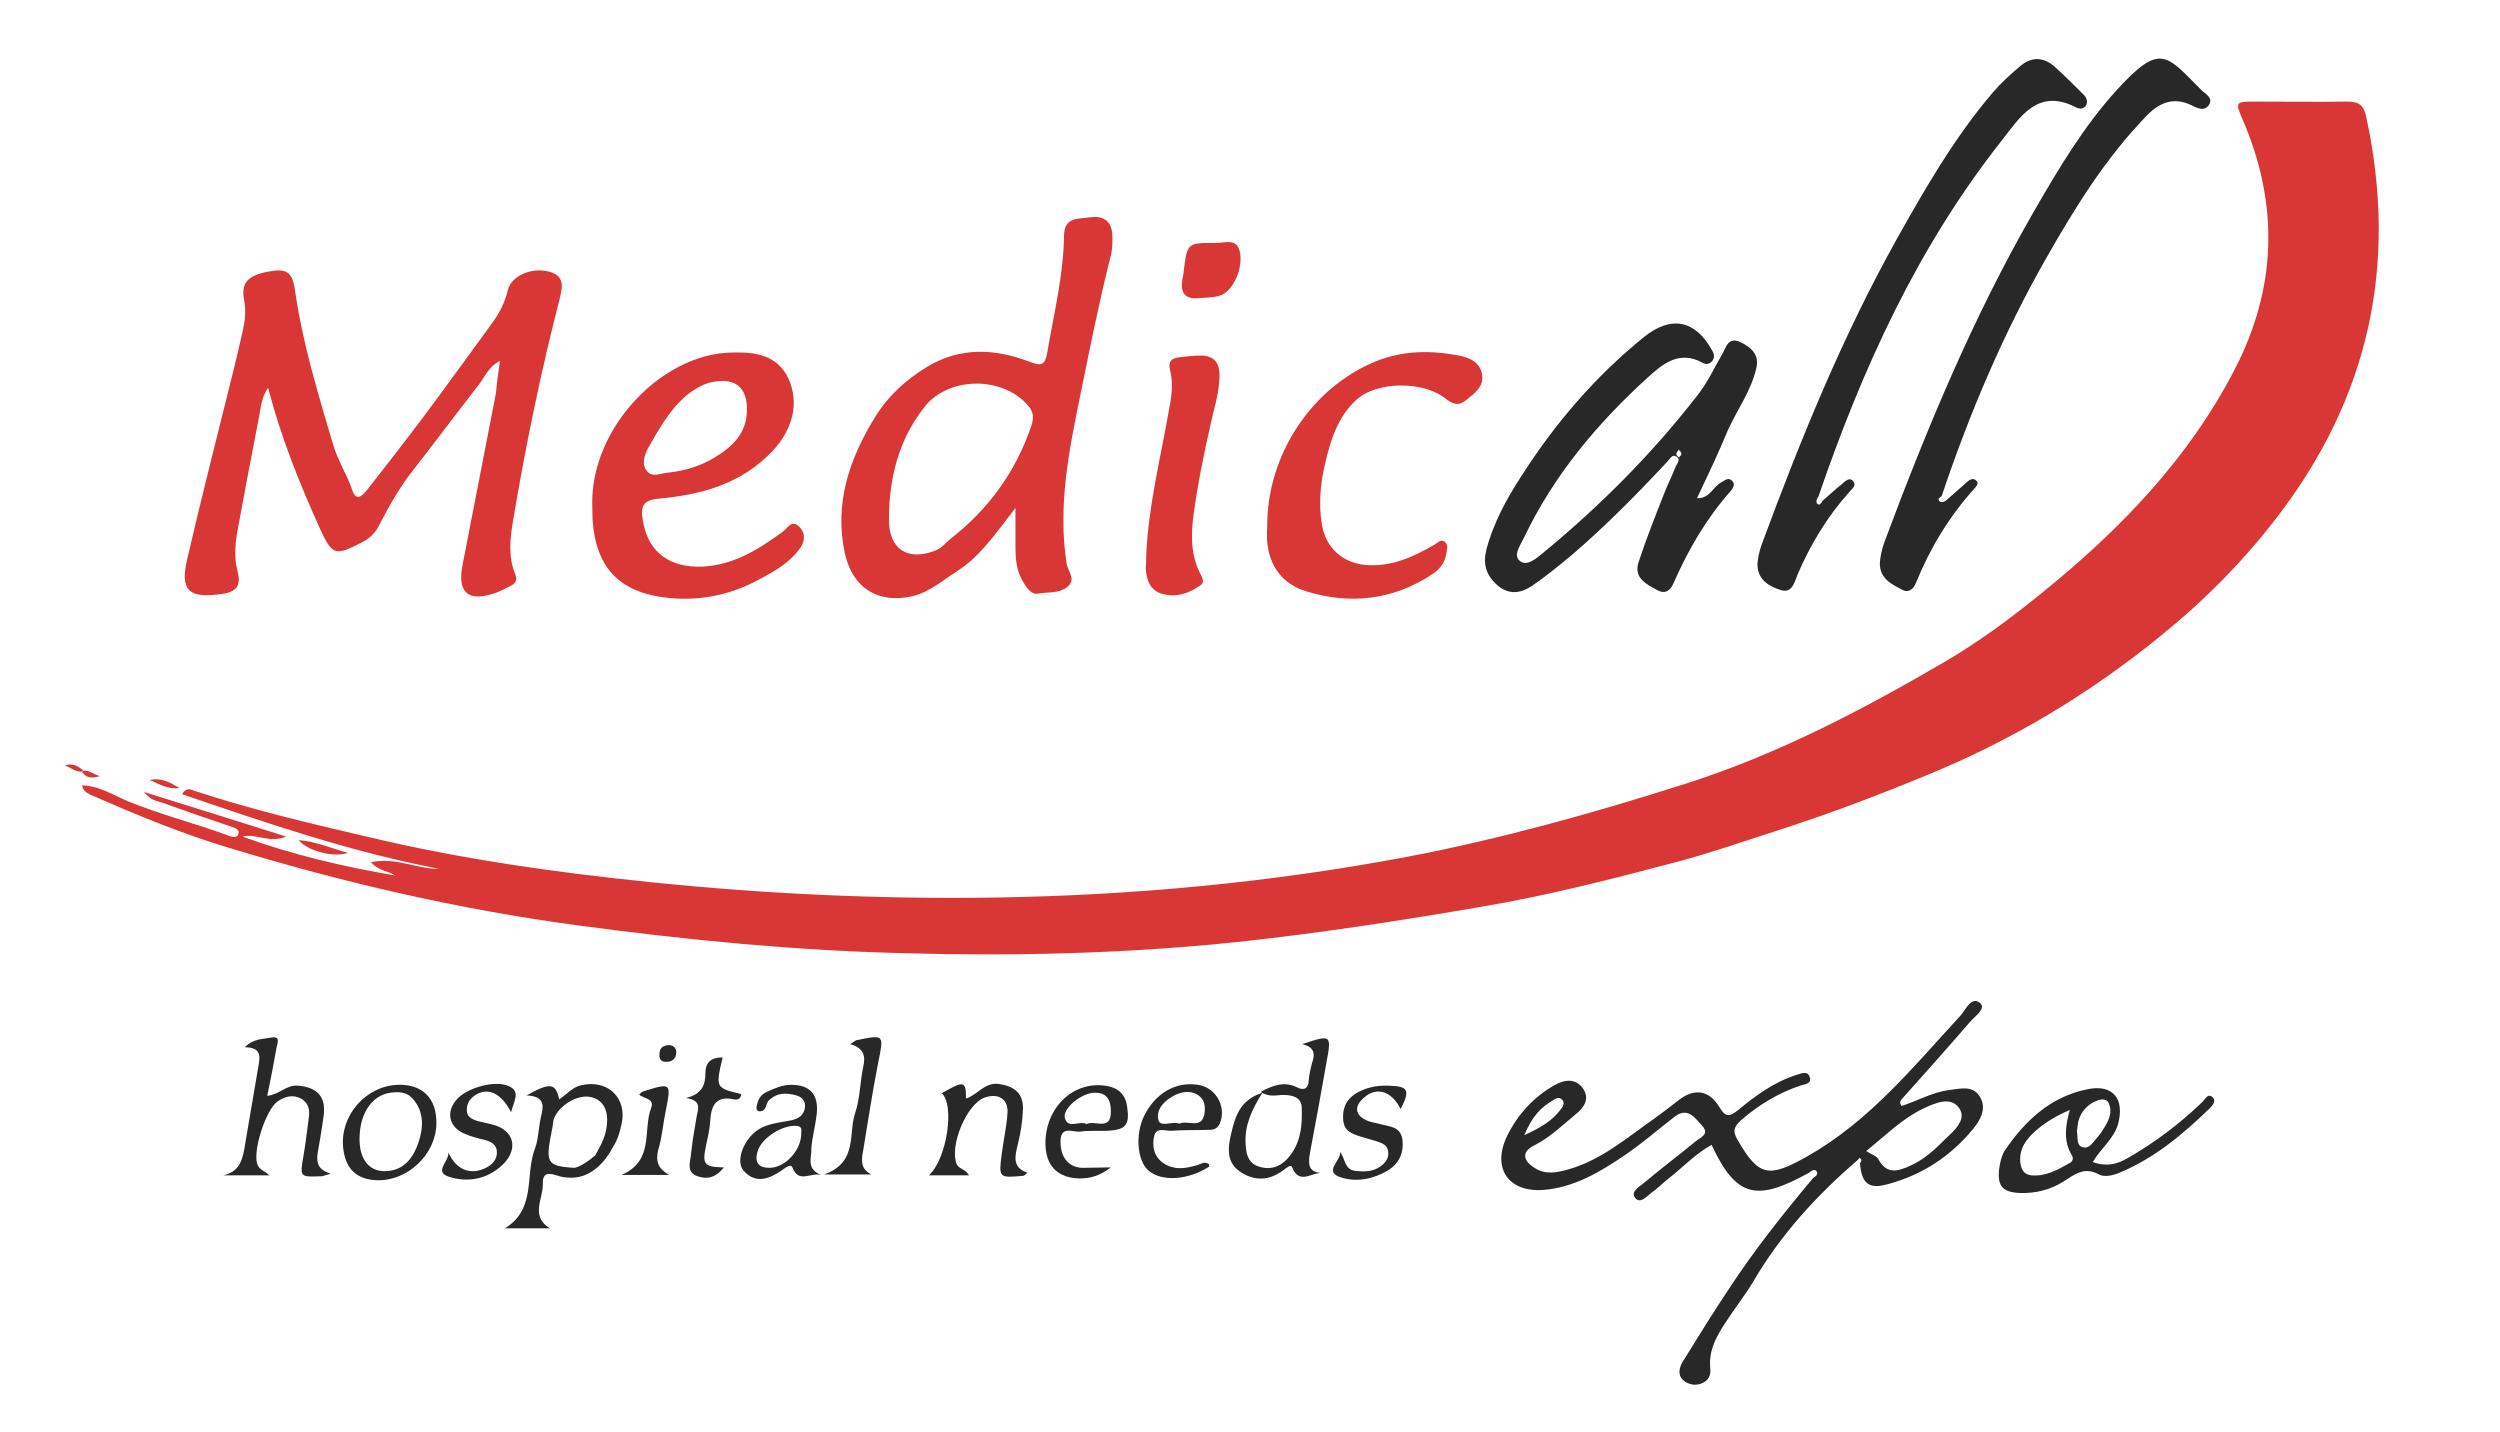 <?xml version="1.0" encoding="utf-8"?>
<!-- Generator: Adobe Illustrator 27.5.0, SVG Export Plug-In . SVG Version: 6.00 Build 0)  -->
<svg version="1.1" id="圖層_1" xmlns="http://www.w3.org/2000/svg" xmlns:xlink="http://www.w3.org/1999/xlink" x="0px" y="0px"
	 viewBox="0 0 566 324.1" style="enable-background:new 0 0 566 324.1;" xml:space="preserve">
<style type="text/css">
	.st0{fill:#D93736;}
	.st1{fill:#282828;}
</style>
<g>
	<path class="st0" d="M18.6,177.8c3.7,0.1,6.9,2.1,10.1,3.5c7.5,3.1,15.5,5.1,23.1,7.9c0.7,0.3,1.8,0.5,2.1-0.2
		c0.5-1.1-0.5-1.5-1.4-1.8c-5.3-1.8-10.6-3.6-15.8-5.5c-1.2-0.4-2.5-0.4-4.1-2.4c11.1,3.5,21.2,6.6,32.2,10.1c-4,1.6-6.8-0.8-9.9,0
		c11.2,4.1,22.8,6.8,34.5,8.8c-1.5-1.1-3.6-0.9-5.4-3c5.7-1.2,10.4,1.6,15.4,1.5c-19.8-3.8-38.9-10.3-58.2-16.9
		c1-1.6,1.9-1.1,2.7-0.8c13,4.3,26.2,7.4,39.5,10.5c21,5,42.2,8,63.7,10.2c26.1,2.7,52.2,3.9,78.3,3.5c31.3-0.5,62.3-3.4,93.1-9.2
		c21.4-4.1,42.2-9.9,62.9-16.5c20.8-6.6,39.9-16.6,58.6-27.5c7.9-4.6,15.2-10,22.2-15.7c17.7-14.3,33.3-30.4,43.8-50.8
		c9.5-18.4,10-37.4,1.7-56.5c-1.7-3.9-1.5-4,2.7-4c7,0,14.1,0.1,21.1,0c2.6,0,3.7,0.9,4.2,3.4c7.3,33.6,0.6,63.9-20.5,91.1
		c-7.8,10.1-16.7,19-26.7,27c-15.8,12.8-33.1,23.1-51.8,30.8c-11.1,4.6-22.4,8.9-33.9,12.6c-7.8,2.5-15.5,5.2-23.4,7.3
		c-14.4,3.8-28.8,7.5-43.5,10c-18.6,3.2-37.3,6.1-56.1,8.1c-25,2.6-50.1,3.2-75.2,2.5c-24.7-0.6-49.3-3-73.8-6.3
		c-26.9-3.6-53.2-9.7-79.1-17.6c-10.7-3.2-21-7.5-31.3-12C19.7,179.4,18.8,179.2,18.6,177.8z"/>
	<path class="st0" d="M113.2,81.7c-2.6,1.3-3.4,3.6-4.8,5.4c-4.9,6.3-9.7,12.7-14.6,19c-3.2,4-5.7,8.4-8,12.9
		c-0.9,1.7-2,2.8-3.7,3.7c-6.2,3.2-6.8,3.2-9.7-3.1c-4.6-10.2-8.8-20.6-11.7-31.8c-1.5,2.1-1.6,4.3-2,6.3c-1.7,8.8-3.4,17.6-5,26.4
		c-0.5,3-0.7,6,0.1,8.9c0.9,3.4-0.5,4.7-3.8,5.1c-7.3,1-9.3-0.8-7.6-8c3.2-13.8,6.7-27.5,10.1-41.2c0.9-3.5,1.7-7,2.5-10.6
		c0.5-2.2,0.7-4.4,0.3-6.6c-0.8-3.9,0.6-5.7,5.4-6.6c4.2-0.8,5.5,0,6.1,4.3c1.7,11.9,5.2,23.3,8.6,34.8c1,3.5,3.1,6.7,4.3,10.2
		c0.9,2.9,2.3,1.5,3.5,0c4.3-5.5,8.6-11,12.8-16.6c5.3-7.1,10.4-14.2,15.6-21.3c1.6-2.2,2.8-4.7,3.4-7.3c0.7-3,5.2-5.2,9.3-4.1
		c3.8,1,3,3.7,2.3,6.6c-4.2,16.3-7.6,32.9-10.4,49.5c-0.7,4.1-1.2,8.3,0.4,12.3c0.6,1.4,0.2,2.2-1.1,2.8c-1.1,0.5-2.1,1.1-3.2,1.5
		c-6.2,2.2-8.8,0.1-7.6-6.2c2.5-13,5.1-26,7.6-39.1C112.5,86.5,112.8,84.2,113.2,81.7z"/>
	<path class="st0" d="M229.9,115c-4.5,5.8-8,11-13.2,14.3c-3.3,2.1-6.3,4.8-10.2,5.7c-7.7,1.7-13.4-1.8-15.2-9.6
		c-2.5-11.4,1-21.6,6.9-31.1c2.9-4.7,6.9-8.3,11.6-11.2c7.6-4.6,15.4-4.2,23.3-1.2c2.6,1,3.5,0.9,4-2.1c1.5-8.8,3.7-17.6,3.8-26.6
		c0.1-4.2,3.4-3.6,5.9-4c2.7-0.4,4.7,0.6,5,3.6c0.1,1.7,0.1,3.4-0.3,5c-2.6,10.3-4.7,20.7-6.8,31.1c-2.6,12.7-5.3,25.6-3.2,38.8
		c0.3,1.7,2.3,3.6,0,5.3c-1.9,1.4-4.4,1-6.5,1.4c-1.6,0.3-2.8-1.6-3.6-3.1c-1.4-2.5-1.5-5.1-1.5-7.9
		C229.9,121,229.9,118.6,229.9,115z M201.3,115.2c0,1.2-0.1,2.3,0,3.5c0.5,6.7,5.4,8.1,10.8,5.8c1.3-0.6,2.2-1.8,3.2-2.6
		c8.6-6.7,14.7-15.2,18.2-25.5c0.5-1.5,0.6-3-0.6-4.4c-5.6-6.8-17.8-6.9-23.4-0.1C204.1,98.6,201.7,106.5,201.3,115.2z"/>
	<path class="st1" d="M384.2,112.8c2.9,0.1,3.6-2.6,5.5-3.6c0.8-0.4,1.5-1.2,2.4-0.4c0.9,0.8,0.2,1.8-0.3,2.4
		c-5.5,6.2-9.6,13.3-12.9,20.8c-0.7,1.7-1.9,2.6-3.7,1.6c-2.6-1.4-5.4-2.8-4.2-6.4c1.7-5.2,3.7-10.2,5.7-15.3c0.8-2.1,1.8-4,2.6-6.1
		c0.3-0.8,1.3-1.7,0.3-2.4c-1-0.7-1.5,0.5-2.1,1.1c-6.9,7.4-14,14.6-21.7,21.2c-2.9,2.4-5.8,4.8-8.9,6.9c-2.5,1.7-5.2,2.2-7.9-0.1
		c-2.5-2.2-3.3-4.7-2.5-8c1.6-6.1,4.6-11.6,8-16.8c7.6-11.9,16.7-22.5,27.7-31.4c6.1-4.9,11.6-3.9,15.4,3c0.4,0.7,0.7,1.4,0.2,2.2
		c-0.6,1-1.6,1.1-2.4,0.6c-5.3-2.9-9.1,0.4-12.5,3.5c-11.4,10.4-21.2,22.1-27.9,36.2c-0.8,1.7-2.5,3.9-0.9,5.2
		c1.6,1.3,3.6-0.5,5.1-1.7c13-10.7,24.8-22.5,35.1-35.8c2.3-2.9,3.8-6.2,5.6-9.3c0.9-1.5,1.3-4.1,4.2-2.7c2.5,1.2,4.3,2.9,3.5,6
		c-1.2,5.1-4.4,9.4-6.5,14.1C389.1,102.5,386.7,107.5,384.2,112.8z M380.1,101.8c-0.3,0.4-0.6,0.7-0.6,1s0.4,0.5,0.6,0.8
		c0.2-0.3,0.5-0.5,0.6-0.8C380.7,102.5,380.4,102.2,380.1,101.8z"/>
	<path class="st1" d="M420.5,262.7c-9.3,8-17.4,16.9-23.6,27.5c-1.8,3-4,5.8-5.9,8.7c-2.2,3.3-4.2,6.6-3.8,10.8
		c0.2,1.7-0.4,3-2.2,3.6c-1.6,0.5-3,0-4-0.9c-1.2-1.1-0.8-2.8-0.1-4c3.4-5.5,6.8-11,10.4-16.4c5.8-8.9,12.4-17.2,19.2-25.3
		c0.6-0.4,1.3-0.9,0.7-1.6c-0.6-0.6-1.3,0.2-1.8,0.5c-11.5,6.3-16.2,5.8-21.9-6.4c-3.8,2.1-6.7,5.3-10.1,7.9c-1.2,1-2.3,2.1-3.6,3
		c-1.1,0.9-2.5,2.5-3.6,1.1s0.9-2.5,1.9-3.3c3.9-3.3,7.9-6.3,11.8-9.5c1.1-0.9,3.2-1.6,1.5-3.5c-1.6-1.7-3.2-4.3-6.1-2.2
		c-3.8,2.9-7.4,6.1-11.4,8.8c-5.6,3.8-11.4,7.3-18.4,7.9c-8,0.6-11.8-4.9-8.3-12.2c2.4-4.9,6-8.8,10.7-11.5c2.3-1.3,4.9-1.7,6.6,0.9
		c1.5,2.4-0.1,4.3-1.8,5.7c-3,2.5-5.8,5.2-9.3,7c-2.9,1.4-2.7,3.4,0,5.1c2.4,1.6,5,1.1,7.5,0.4c7.6-2.1,13.4-7.2,19.7-11.6
		c1.8-1.3,3.5-2.6,5.3-4c3.6-2.9,7-2.5,9.4,1.5c1.3,2.1,2.1,2.3,4.1,0.7c4-3.3,8.2-6.4,13.2-8c1.1-0.3,2.6-1.1,3.1,0.4
		c0.6,1.6-1.2,1.7-2.2,2c-4.9,1.7-9.3,4.3-13.3,7.8c-1.8,1.6-1.9,2.6-0.8,4.5c4.8,8.3,7,8.6,15.6,3.8c14.2-8,24.1-20.3,34.8-31.9
		c1.2-1.3,2.5-4.6,4.5-2.9c1.5,1.3-1.4,3.1-2.5,4.5c-5,5.8-10.1,11.5-15.2,17.2c-0.4,0.4-0.6,0.8-0.1,1.6c3.5-1.1,6.9-3.1,10.7-3.6
		c2.6-0.3,5.5-1.2,7.1,1.6c1.5,2.6,0.1,5.1-1.6,7.2c-5.1,6.2-11.5,10.4-19.3,12.5c-4.3,1.2-5.9-0.1-6.3-4.7c0.2-0.4,0.6-0.8,0-1.2
		C421.1,262,420.8,262.4,420.5,262.7z M422.5,260.6c1.2,0.8,2.4,1.1,2.8,1.9c1.8,3.4,4.4,2.7,7,1.5c3.3-1.4,5.9-3.9,8.3-6.3
		c1.9-1.8,4.8-4.3,2.9-6.9c-1.9-2.6-5.3-1.1-7.9,0.1C430.7,253.2,427,257,422.5,260.6z M345.1,257c3.9-1.8,6.4-3.3,8.3-5.9
		c0.5-0.6,0.9-1.4,0.3-2.1c-0.7-0.8-1.5-0.3-2.1,0.1C348.8,250.7,346.8,252.9,345.1,257z"/>
	<path class="st1" d="M412.6,113.4c1.5-1.3,2.9-2.6,4.4-3.8c0.8-0.7,1.8-1.7,2.6-0.6c0.8,1-0.5,1.8-1.1,2.6
		c-4.9,5.5-8.6,11.7-11.5,18.4c-0.7,1.7-1.2,4.4-3.8,3.6c-2.5-0.8-5.2-2.2-5.3-5.6c0-1.5,0.4-3.1,0.9-4.6
		c8.8-23.8,18.3-47.2,30.7-69.4c6.5-11.6,13.1-23,21.7-33.1c1.8-2.1,3.8-3.9,5.9-5.7c2.8-2.5,5.6-2.4,8.3,0.1c2.2,2,4.3,4.1,6.4,6.2
		c0.6,0.6,1,1.6,0.4,2.5c-0.6,0.7-1.5,0.7-2.2,0.3c-8.7-4.5-12.7,2.3-16.8,7.5c-19.1,24.2-31.6,51.7-41.5,80.6
		c-0.4,0.6-0.7,1.3-0.2,1.7C411.9,114.5,412.4,113.9,412.6,113.4z"/>
	<path class="st1" d="M440.6,113.3c1.7-1.5,3.3-2.9,5-4.4c0.5-0.4,1.2-0.7,1.8-0.1c0.7,0.6,0.1,1.2-0.3,1.7
		c-5.7,6.3-10.1,13.5-13.3,21.4c-0.5,1.3-1.6,2.4-3,1.7c-2.5-1.3-5.3-2.6-5.2-6.2c0.1-1.5,0.5-3.1,1-4.6c9.6-25.7,20.1-51,33.8-74.8
		c5.6-9.7,11.4-19.5,19-27.8c9.8-10.7,11.1-7.7,19,0.2c0.8,0.8,2.9,1.8,1.6,3.5c-1.1,1.4-2.7,0.5-3.9-0.1c-4-1.9-7.2-0.6-10.1,2.4
		c-9.2,9.5-16.1,20.6-22.6,32c-9.8,17.2-17.5,35.3-23.8,54.1c-0.3,0.3-1,0.6-0.6,1.1C439.4,113.8,440.1,113.7,440.6,113.3z"/>
	<path class="st0" d="M134.1,114.9c-0.6-14.6,10.4-28.7,23-33.4c2.9-1.1,6-1.7,9.2-1.7c5.1-0.1,9.8,0.8,12.2,5.9
		c2.6,5.7,0.8,11.7-3.5,16.3c-7.1,7.6-16.2,10-25.9,10.9c-3.5,0.3-4.1,1.8-3.6,4.7c1,6.8,5.3,10.5,12.2,10.7
		c7.6,0.1,13.6-3.6,19.5-7.9c1.1-0.8,2-2.9,3.8-1.1c1.5,1.6,1.2,3.4,0,5c-2.2,3-5.4,4.9-8.6,6.6c-6.4,3.6-13.4,5.2-20.7,4.5
		C139.5,134.3,134,127.7,134.1,114.9z M169.1,92.8c0.1-4.9-2.5-7.2-7.3-6.4c-2.1,0.3-3.9,1.3-5.6,2.5c-4.3,3.3-6.8,7.9-9.4,12.4
		c-0.8,1.5-1.7,3.7-0.3,5.4c1.3,1.5,3.2,0.4,4.8,0.3c3.8-0.4,7.4-1.5,10.6-3.5C165.9,101.1,169.1,98,169.1,92.8z"/>
	<path class="st0" d="M286.9,119.2c-0.1-16.2,10.1-31.5,24.6-37.4c6.2-2.5,12.5-2.5,18.8-1.3c2.2,0.4,4.7,1.4,5.2,4.1
		c0.6,2.9-1.6,4.4-3.6,6c-1.7,1.4-3,0.9-4.7-0.4c-5-4-15.5-3.9-20.1,0.3c-4.2,3.8-5.9,9.2-7.1,14.5c-1.1,4.6-1.5,9.2-0.7,13.9
		c0.9,5.1,4.6,8.5,9.8,9c5.7,0.5,10.7-1.7,15.5-4.5c0.8-0.4,1.5-1.4,2.4-0.8c1,0.7,0.6,1.9,0.4,2.9c-0.3,2.1-1.7,3.6-3.3,4.6
		c-8.8,5.8-18.5,6.8-28.3,3.8C290.3,132.3,286.2,127.6,286.9,119.2z"/>
	<path class="st0" d="M259.5,125.7c0.5-11.1,3.2-21.8,5.1-32.6c0.6-3.1,1.1-6.2,0.3-9.3c-0.5-2,0.4-2.7,2-2.9c1.7-0.2,3.4-0.4,5-0.4
		c2.9,0,4.2,1.6,4.2,4.4c0,4-1.3,7.7-2.1,11.5c-1.5,6.7-2.9,13.5-3.8,20.3c-0.6,4.5-0.6,9.1,1.6,13.3c0.4,0.8,1,1.8,0,2.5
		c-2.5,1.8-5.4,2.8-8.5,2c-2.8-0.7-3.7-3-3.9-5.7C259.5,127.8,259.5,126.7,259.5,125.7z"/>
	<path class="st1" d="M473.8,263.1c3.1,1.1,5.5,0.5,7.9-0.9c6.1-3.5,11.7-7.7,16.8-12.6c0.7-0.6,1.3-2.2,2.4-1.2
		c1,0.9-0.1,2-0.7,2.6c-6,5.8-12.3,11.1-20.1,14.4c-1.6,0.7-3.6,1.2-4.9,0.5c-3.4-1.9-5.6,0.1-8.2,1.7c-2.9,1.8-6.2,2.6-9.7,2.5
		c-3.9-0.2-5.1-1.5-4.7-5.4c0.2-1.4,0.5-2.9,1.2-4.1c4.6-6.8,10.4-12.3,18.8-14c5.8-1.2,8.5,2.2,6.9,8
		C478.5,257.9,475.6,260,473.8,263.1z M468.6,251.3c-3,1.3-5.4,2.7-7.6,4.6c-2.2,1.9-3.9,4.1-3.6,7.3c0.2,1.6,0.8,2.7,2.5,2.9
		c3.3,0.3,6-1.3,8.7-2.8c0.6-0.3,0.9-1,0.5-1.7C467.1,258.4,467.6,254.9,468.6,251.3z M470.2,256.2c0.3,1.2-0.2,3,1.2,3.5
		s2.3-0.8,3.1-1.8c0.6-0.7,1.2-1.4,1.6-2.1c1.2-1.9,2.3-3.8,1.3-6.1c-0.4-0.9-1.6-0.9-2.4-0.6c-2.3,0.8-3.9,2.5-4.5,4.9
		C470.4,254.7,470.3,255.4,470.2,256.2z"/>
	<path class="st1" d="M74.9,265.7c-1.4,0.4-1.8,0.6-2.1,0.6c-5,0.2-4.9,0.2-4.1-4.6c0.5-2.8,0.8-5.7,1.2-8.5c0.3-1.8,0-3.4-1.6-4.4
		c-1.9-1.1-3.8-0.6-5.5,0.6c-2.6,1.9-5.5,10.8-4.6,14c0.4,1.5,1.8,1.7,2.8,2.7c-3.5,0-7,0-10.5,0c4-0.8,4.5-4,5-7.1
		c1-5.9,2-11.8,3-17.6c0.4-2.2,0.7-4.3-3.1-4.3c2-2,4.1-1.8,6-2.2c2.2-0.4,1.4,1.3,1.2,2.3c-0.6,3.5-1.3,7.1-2.1,10.9
		c2.8-0.3,4.4-2.6,7.1-2.3c4.2,0.4,6.2,2.5,5.7,6.6c-0.4,3-0.9,5.9-1.4,8.8C71.7,262.9,71.7,264.8,74.9,265.7z"/>
	<path class="st1" d="M294.8,236.4c6.6-2.2,6.7-2.2,5.5,4.2c-1.2,6.8-2.4,13.5-3.7,20.3c-0.4,2.3-0.7,4.6,2.9,4.7
		c-2.4-0.4-5.3,2.9-7-1.4c-0.2-0.6-1.3,0.2-1.9,0.7c-3.2,2.4-6.5,2.6-9.8,0.4c-3.2-2.1-2.8-5.5-2.1-8.5c0.9-3.7,1.8-7.7,7.1-9.4
		c-2.5,4-4,7.4-3.8,11.4c0.1,2.2,0.4,4.3,2.7,5.2c2.6,1,5,0.3,6.8-1.7c3-3.3,3.4-7.5,3.2-11.7c-0.1-2.1-2-2.7-4.1-2.7
		c-1.6,0-3.2,0.6-5.2-0.7c3-1.6,5.5-2.4,8.3-1c1.4,0.7,2.5,0.4,2.6-1.6c0.1-1.3,0.4-2.6,0.7-3.8C297.8,238.6,297.6,237,294.8,236.4z
		"/>
	<path class="st1" d="M219.4,266.1c-3.3,0-6.1,0-9.1,0c4.1-3.7,5.9-16,2.9-18.6c5.1-2.9,5.5-2.8,5.5,1.2c2.6-0.8,4.2-3.7,7.4-3.3
		c3.5,0.5,5.6,2.1,5.5,5.7c-0.1,2.7-0.5,5.4-1.2,8.1c-0.6,2.6-1.3,5.1,2.2,6.3c-0.5,0.4-0.7,0.7-0.9,0.7c-5.6,0.5-5.6,0.5-4.9-5
		c0.4-3.1,1.1-6.2,1.3-9.2c0.2-3.2-2.1-4.6-5.2-3.5c-4.1,1.5-8,11-6.3,15.1C217.2,264.7,218.6,264.7,219.4,266.1z"/>
	<path class="st1" d="M185.9,266c-2.4-0.6-5.1,2-6.5-1.7c-0.4-1-1.8,0.3-2.6,0.8c-2.8,1.9-5.8,2.9-8.4,0c-1.9-2.1-0.2-6.8,2.9-9.1
		c1.9-1.4,4.2-1.7,6.4-2.1c1.9-0.3,4-0.6,4.5-2.9c0.3-1.4-0.4-2.6-1.9-3c-2.2-0.6-4.3-0.7-6.2,1.1c-0.8,0.8-0.5,2.5-2.1,2.5
		c-0.7,0-0.8-0.6-0.7-1.1c0.3-1.5,0.8-2.6,2.3-3.3c1.8-0.8,3.5-1.6,5.5-1.6c4.3,0,6.3,2.2,5.8,6.7c-0.3,2.6-1,5.1-1.2,7.6
		C183.8,262.1,182.4,264.6,185.9,266z M181.4,256.8c-0.1-0.7,0.5-1.7-1-1.9c-3.2-0.3-8,2.7-8.9,5.8c-0.7,2.5,0.2,3.7,2.8,3.7
		C177.8,264.3,181.3,260.5,181.4,256.8z"/>
	<path class="st1" d="M98.8,254.4c-0.1,7-6.6,13.1-13.6,12.8c-4.5-0.2-7-2.6-7.5-7.3c-0.8-7.2,5-14,12.3-14.3
		C95.6,245.4,98.9,248.6,98.8,254.4z M81.4,257.6c-0.1,5.1,2.4,8,6.6,7.5c3.7-0.4,5.6-3.2,6.7-6.3c1.2-3.5,1.4-7.2-1.4-10.2
		c-1-1.1-2.4-1.4-3.9-1.3C84.6,247.4,81.5,251.6,81.4,257.6z"/>
	<path class="st1" d="M317.1,251.1c-2-4.1-5.5-5.2-8.4-2.5c-2.2,2-1.9,3.9,0.8,5.1c0.9,0.4,2,0.5,3,0.8c2.1,0.6,4.6,0.5,5,3.5
		c0.4,3-0.8,5.5-3.3,7c-3.2,1.9-7,2.7-10.5,1.6c-4.3-1.3,0-3.8-0.3-5.8c1.2,1.5,0.9,4,3.5,4.3c2,0.2,3.9,0.2,5.6-1
		c1.1-0.8,1.9-1.7,1.8-3.2c-0.1-1.6-1.3-2.1-2.6-2.5c-1.2-0.4-2.5-0.7-3.7-1.1c-1.9-0.6-3.7-1.2-3.9-3.7c-0.2-2.6,0.6-4.6,2.8-6
		c2.3-1.4,4.8-1.9,7.4-1.8C318.9,245.9,319.3,246.8,317.1,251.1z"/>
	<path class="st0" d="M275.1,55c2.2,0.1,5.2-1.4,5.7,2.6c0.5,3.8-2,8.8-4.9,9.4c-1.5,0.4-3.1,0.4-4.6,0.5c-3.2,0.3-4.1-1.4-3.6-4.3
		c0.1-0.6,0.3-1.3,0.3-1.9C268.8,55,268.8,55,275.1,55z"/>
	<path class="st1" d="M273.7,263.6c0,0.3,0.1,0.5,0.1,0.5c-4.8,3.1-10.8,3.5-13.8,0.9c-2.5-2.2-3-7.9-1.1-12.1
		c2.5-5.3,7.2-8.1,12.3-7.3c4.2,0.6,6.6,5.2,4.9,8.9c-0.6,1.2-1.6,1.3-2.6,1.3c-2.7,0.1-5.5,0-8.2,0.2c-1.4,0.1-3.5-0.9-4,1.2
		c-0.5,2.3-0.1,4.7,2.2,6.2c2.3,1.5,4.7,1.2,7.1,0.5C271.6,263.8,272.6,262.7,273.7,263.6z M267,254.4c1.9-0.9,5.1,1.4,5.7-2.3
		c0.2-1.5,0.1-3.2-1.5-4.2s-3.3-0.8-4.9-0.1c-2.4,1.1-4.5,3.1-4.1,5.5C262.5,255.5,265.4,253.7,267,254.4z"/>
	<path class="st1" d="M192.5,236.4c0.8-0.5,1.1-0.8,1.4-0.9c6.4-1.3,6.2-1.3,4.9,5.2c-1.3,6.6-2.3,13.3-3.4,19.9
		c-0.4,2.1-0.6,4.1,1.9,5.3c-3.1,0-6.3,0-10.7,0c7.7-2.8,5.4-9.2,7-13.9c1.1-3.2,1.1-6.9,1.8-10.3
		C196,239.2,195.7,237.3,192.5,236.4z"/>
	<path class="st1" d="M251.5,264.3c-2.6,2-4.8,2.5-7.1,2.5c-4.8-0.1-7.5-2.7-7.7-7.4c-0.3-7.9,5.4-14.1,12.6-13.7
		c3.2,0.2,5.5,1.5,5.9,5c0.6,4-0.4,5.1-4.4,5.3c-2.1,0.1-4.2-0.1-6.2,0.2c-1.7,0.2-4.5-1.5-4.5,2.3c0,3.4,1.7,5.7,4.8,5.9
		C246.8,264.4,248.8,264.3,251.5,264.3z M246,254.5c1.8-1,5.5,1.7,5.5-2.8c0-2.4-0.7-4.4-3.7-4.3c-2.9,0-7.4,3.6-6.7,5.8
		C241.9,255.7,244.4,253.6,246,254.5z"/>
	<path class="st1" d="M115.7,251.8c-2.3-4.5-5.4-5.7-8.2-3.8c-1.3,0.9-1.9,2-1.8,3.6c0.1,1.4,1.3,1.8,2.4,2.2
		c1.1,0.3,2.3,0.5,3.4,0.8c4.8,1.2,6,5.4,2.4,9c-3.5,3.4-8,4.2-12.3,2.8c-3.5-1.1,0.2-3.6-0.1-5.5c1.8,4,5.1,5.3,8.7,3.4
		c1.3-0.7,2.3-1.8,2.3-3.4c0-1.7-1.2-2.4-2.7-2.8c-1.6-0.4-3.3-0.8-4.8-1.5c-3.5-1.6-4.1-5.1-1.4-7.9c2.4-2.5,8.5-4.2,11.6-2.8
		C117.9,247.1,116.4,249.2,115.7,251.8z"/>
	<path class="st1" d="M163.6,239.4c-1.6,6.9-1.6,6.9,4.2,8.3c0,1-0.8,1.4-1.6,1.2c-4.1-0.9-5.2,1.4-5.4,4.8
		c-0.1,1.8-0.5,3.6-0.9,5.4c-1,4.6-0.5,5.1,4,5.2c-1.7,2.2-3.7,2.8-6,2c-2.5-0.9-1.7-3-1.5-4.6c0.3-3,0.8-5.9,1.3-8.8
		c0.4-1.9,1.2-3.8-2.4-4.3c3.6-0.9,4.4-2.9,4.4-5.6C159.7,240.6,160.9,239.4,163.6,239.4z"/>
	<path class="st1" d="M151.5,266c-3.4,0-6.8,0-10.8,0c7.5-3.2,4.8-10.1,6.7-15.1c0.9-2.3-1.7-2.1-2.7-3.1c0.3-0.3,0.6-0.6,0.9-0.7
		c6.4-2,6.4-2,5.1,4.5c-0.6,2.9-0.8,5.9-1.7,8.8C148.4,263,149,264.6,151.5,266z"/>
	<path class="st0" d="M67.6,190.2c3.9,0.3,7.2,1.8,11.2,2.9C75.3,194.2,69.6,192.6,67.6,190.2z"/>
	<path class="st1" d="M151.5,236.6c1,0.1,1.7,0.7,1.6,1.8c-0.1,1.4-1,2-2.3,2c-1.1,0-1.6-0.6-1.5-1.7
		C149.3,237.2,150.1,236.7,151.5,236.6z"/>
	<path class="st0" d="M40.6,178.4c-2.5,0.4-4.6-0.9-6.7-1.8C36.4,176,38.5,177.1,40.6,178.4z"/>
	<path class="st0" d="M18.6,174.7c-1.5,0.1-2.6-0.9-3.9-1.4c1.7-0.6,3,0.1,4.2,1.2L18.6,174.7z"/>
	<path class="st0" d="M18.9,174.5c1.3-0.2,2.2,0.8,3.7,1.2c-1.9,0.6-3.1,0.4-4-0.9C18.6,174.7,18.9,174.5,18.9,174.5z"/>
	<path class="st1" d="M131.6,245.7c-2,0.4-3.3,2.1-5,3.2c-0.8-3.7-2-3.9-7.4-0.9c4.5,0.2,3.8,2.7,3.2,5.2c-0.5,2.3-0.5,4.8-1.3,6.9
		c-2.3,5.9,0.4,13.6-6.8,18c3.7,0,6.9,0,10.2,0c-3.1-1.9-2.7-4.4-2-7.2c0.2-0.9,0.4-1.8,0.4-2.7c-0.1-2.5,0.9-2.8,3.1-2.1
		c0.9,0.3,1.8,0.5,2.6,0.5l0,0c6.8,0.6,10.2-7,10.2-7l0,0c1-1.4,1.5-3.2,1.9-5C142.1,248.6,137.6,244.3,131.6,245.7z M134.5,261.8
		c-0.2,0.2-0.5,0.3-0.6,0.5c-1.8,1.4-3,1.9-3.8,2.1c-6.7-0.4-6.6-1.2-5-9.3c0.1-0.5,0.1-1.1,0.2-1.5c1-3.3,5.6-6,8.6-5.2
		c3.1,0.8,4.2,3.7,3.2,8c-0.5,2-1.5,3.6-2.4,5.3C134.6,261.6,134.6,261.7,134.5,261.8z"/>
</g>
</svg>
